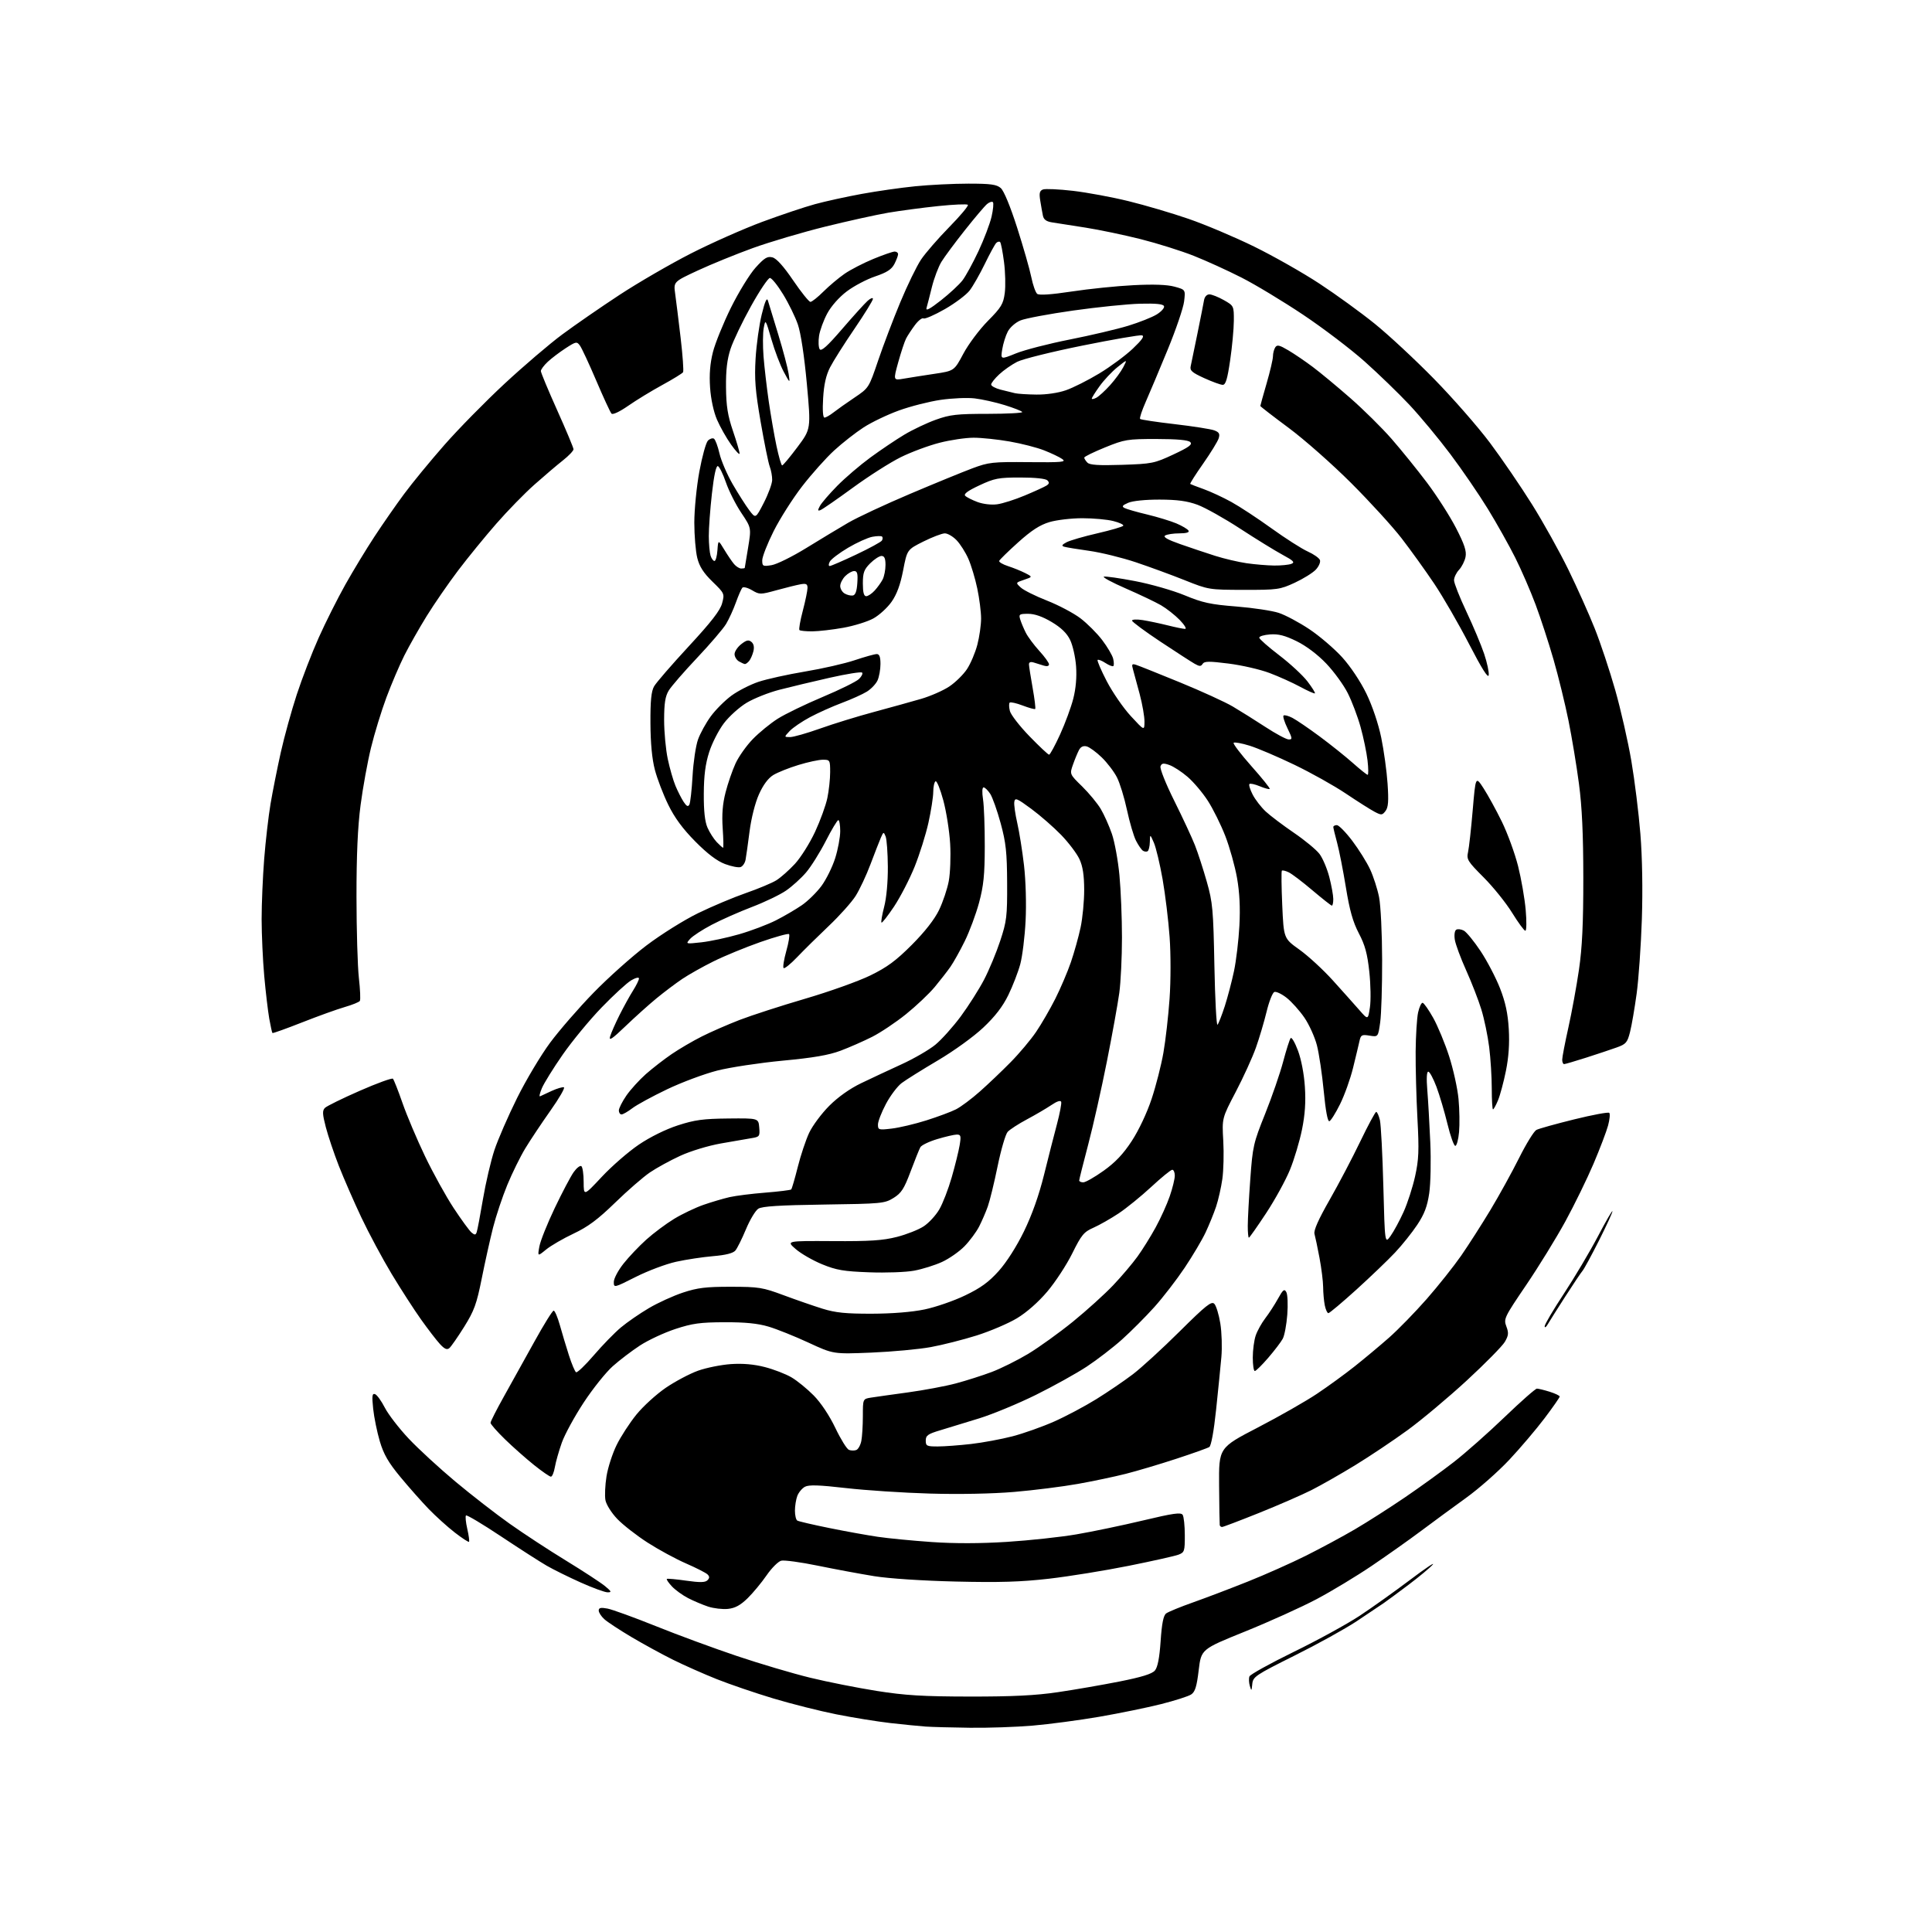 <?xml version="1.0" encoding="UTF-8" standalone="no"?>
<svg 
  version="1.1" 
  xmlns="http://www.w3.org/2000/svg" 
  xmlns:xlink="http://www.w3.org/1999/xlink" 
  xmlns:svg="http://www.w3.org/2000/svg"
  xmlns:rdf="http://www.w3.org/1999/02/22-rdf-syntax-ns#"
  xmlns:cc="http://creativecommons.org/ns#"
  xmlns:dc="http://purl.org/dc/elements/1.1/"
  viewBox="0 0 768 768"
  width="768"
  height="768"
>
<style>svg {background-color: white; }</style>"
<path stroke="none" fill="black" fill-rule="evenodd" d="M385.50,686.81C378.35,686.72 370.48,686.51 368.00,686.34C365.52,686.16 359.23,685.54 354.00,684.95C348.77,684.35 339.08,682.79 332.46,681.47C325.83,680.15 314.53,677.30 307.34,675.14C300.14,672.98 290.04,669.52 284.88,667.47C279.72,665.41 271.90,661.94 267.50,659.76C263.10,657.57 255.68,653.51 251.00,650.74C246.32,647.96 241.49,644.79 240.25,643.67C239.01,642.56 238.00,641.00 238.00,640.21C238.00,639.12 238.82,638.93 241.47,639.43C243.37,639.79 252.03,642.93 260.72,646.42C269.40,649.92 283.93,655.26 293.00,658.31C302.07,661.36 315.13,665.23 322.02,666.91C328.90,668.59 340.83,670.95 348.52,672.17C359.89,673.96 366.80,674.38 385.50,674.41C402.46,674.43 411.65,673.98 420.50,672.67C427.10,671.70 438.12,669.79 445.00,668.43C453.87,666.67 457.96,665.40 459.10,664.05C460.19,662.75 460.91,659.07 461.37,652.33C461.85,645.30 462.48,642.17 463.57,641.36C464.41,640.73 469.23,638.75 474.30,636.96C479.36,635.17 489.12,631.46 496.00,628.71C502.88,625.97 513.29,621.33 519.14,618.41C524.99,615.48 533.77,610.76 538.64,607.90C543.51,605.05 552.45,599.34 558.50,595.22C564.55,591.10 573.29,584.78 577.93,581.17C582.57,577.56 591.65,569.52 598.12,563.30C604.58,557.09 610.36,552.00 610.95,552.00C611.55,552.00 613.82,552.56 616.02,553.24C618.21,553.93 620.00,554.79 620.00,555.15C620.00,555.51 617.30,559.39 614.00,563.76C610.70,568.13 604.41,575.54 600.02,580.23C595.63,584.92 587.87,591.77 582.77,595.44C577.67,599.12 569.67,604.99 565.00,608.49C560.33,611.99 551.48,618.25 545.34,622.41C539.21,626.56 529.31,632.54 523.34,635.70C517.38,638.86 504.62,644.63 495.00,648.52C477.50,655.59 477.50,655.59 476.50,663.93C475.72,670.47 475.07,672.55 473.50,673.58C472.40,674.31 467.00,676.03 461.50,677.42C456.00,678.81 444.98,681.06 437.00,682.44C429.02,683.81 417.10,685.40 410.50,685.96C403.90,686.52 392.65,686.91 385.50,686.81zM497.80,669.43C497.52,672.28 497.45,672.33 496.82,670.15C496.44,668.86 496.38,667.17 496.68,666.40C496.98,665.62 504.93,661.22 514.36,656.61C523.79,652.01 535.55,645.56 540.50,642.29C545.45,639.02 554.45,632.60 560.50,628.04C566.55,623.47 570.60,620.75 569.50,622.00C568.40,623.24 564.12,626.80 560.00,629.91C555.88,633.02 551.38,636.34 550.00,637.29C548.62,638.25 543.80,641.48 539.27,644.48C534.74,647.48 523.63,653.63 514.57,658.14C499.02,665.90 498.08,666.53 497.80,669.43zM289.38,639.56C287.25,639.78 283.70,639.37 281.50,638.65C279.30,637.92 275.70,636.40 273.50,635.26C271.30,634.12 268.41,632.03 267.08,630.60C265.75,629.17 264.85,627.85 265.08,627.65C265.31,627.46 268.77,627.76 272.76,628.34C278.22,629.11 280.32,629.08 281.21,628.19C282.10,627.30 282.11,626.71 281.26,625.86C280.63,625.23 276.80,623.28 272.74,621.51C268.68,619.75 261.79,616.01 257.43,613.21C253.07,610.40 247.64,606.17 245.38,603.81C243.06,601.38 241.00,598.11 240.67,596.33C240.35,594.59 240.54,590.32 241.10,586.83C241.66,583.35 243.47,577.76 245.12,574.42C246.76,571.07 250.29,565.64 252.96,562.34C255.63,559.04 260.90,554.24 264.66,551.67C268.42,549.11 274.20,546.05 277.50,544.87C280.80,543.70 286.66,542.52 290.52,542.25C295.23,541.93 299.67,542.31 304.00,543.42C307.55,544.33 312.31,546.17 314.59,547.50C316.87,548.83 320.85,552.08 323.45,554.71C326.33,557.63 329.69,562.68 332.06,567.63C334.20,572.11 336.63,576.03 337.47,576.35C338.31,576.67 339.62,576.70 340.39,576.40C341.15,576.11 342.05,574.49 342.39,572.81C342.72,571.13 343.00,566.68 343.00,562.92C343.00,556.09 343.00,556.09 346.25,555.57C348.04,555.29 354.68,554.35 361.00,553.49C367.32,552.62 375.88,551.02 380.00,549.92C384.12,548.82 390.52,546.78 394.21,545.39C397.90,544.00 404.44,540.74 408.74,538.16C413.04,535.57 421.04,529.81 426.53,525.36C432.01,520.90 439.21,514.39 442.53,510.88C445.85,507.37 450.19,502.25 452.17,499.50C454.16,496.75 457.40,491.55 459.38,487.93C461.36,484.32 463.89,478.74 464.99,475.53C466.10,472.32 467.00,468.63 467.00,467.34C467.00,466.05 466.55,465.00 465.99,465.00C465.43,465.00 461.68,468.06 457.65,471.80C453.62,475.53 447.77,480.29 444.65,482.36C441.53,484.43 437.04,486.98 434.67,488.03C430.84,489.72 429.90,490.86 426.25,498.23C423.99,502.80 419.52,509.63 416.32,513.41C412.72,517.66 408.11,521.71 404.24,524.04C400.79,526.11 393.59,529.18 388.24,530.87C382.88,532.55 374.68,534.64 370.00,535.49C365.32,536.35 354.70,537.33 346.39,537.68C331.27,538.30 331.27,538.30 321.39,533.72C315.95,531.20 308.80,528.33 305.50,527.35C301.22,526.08 296.21,525.58 288.00,525.61C278.30,525.64 275.24,526.07 268.42,528.31C263.98,529.78 257.68,532.72 254.42,534.84C251.16,536.97 246.28,540.68 243.58,543.09C240.87,545.50 235.68,551.98 232.05,557.50C228.42,563.01 224.49,570.21 223.32,573.51C222.16,576.80 220.91,581.19 220.56,583.25C220.20,585.31 219.50,587.00 218.99,587.00C218.49,587.00 215.47,584.92 212.29,582.37C209.11,579.82 203.91,575.23 200.75,572.15C197.59,569.08 195.00,566.13 195.00,565.59C195.00,565.06 197.41,560.32 200.35,555.06C203.29,549.80 208.75,539.99 212.47,533.25C216.19,526.51 219.62,521.00 220.09,521.00C220.56,521.00 221.66,523.59 222.55,526.75C223.43,529.91 225.05,535.31 226.15,538.74C227.25,542.17 228.53,545.21 228.99,545.49C229.44,545.77 232.62,542.74 236.04,538.75C239.46,534.76 244.31,529.78 246.82,527.68C249.33,525.58 254.34,522.12 257.95,520.00C261.55,517.87 267.65,515.09 271.50,513.82C277.27,511.91 280.61,511.50 290.50,511.51C301.64,511.52 303.15,511.76 311.50,514.87C316.45,516.71 323.43,519.13 327.00,520.24C332.14,521.83 336.22,522.24 346.50,522.22C354.63,522.20 362.50,521.57 367.50,520.53C371.90,519.62 379.17,517.11 383.65,514.95C389.85,511.98 393.05,509.65 396.98,505.27C400.11,501.78 404.09,495.55 407.04,489.50C410.23,482.95 412.99,475.19 415.02,467.00C416.72,460.12 419.04,451.04 420.17,446.82C421.29,442.59 422.04,438.63 421.84,438.01C421.60,437.30 420.14,437.77 417.93,439.28C415.98,440.59 411.63,443.15 408.25,444.95C404.87,446.75 401.42,448.99 400.56,449.93C399.71,450.87 397.92,457.01 396.57,463.57C395.23,470.13 393.47,477.34 392.66,479.60C391.86,481.85 390.30,485.45 389.20,487.60C388.10,489.74 385.50,493.25 383.42,495.39C381.34,497.53 377.31,500.34 374.46,501.65C371.62,502.95 366.64,504.51 363.39,505.11C360.15,505.72 352.11,506.01 345.50,505.76C335.36,505.39 332.47,504.89 326.83,502.58C323.16,501.08 318.44,498.37 316.34,496.55C312.52,493.25 312.52,493.25 331.01,493.36C345.74,493.46 350.92,493.12 356.50,491.70C360.35,490.72 365.16,488.82 367.19,487.48C369.23,486.14 372.01,483.12 373.38,480.77C374.76,478.42 376.98,472.68 378.32,468.00C379.67,463.32 381.08,457.59 381.47,455.25C382.09,451.53 381.95,451.00 380.34,451.01C379.33,451.02 375.84,451.82 372.59,452.80C369.34,453.77 366.31,455.23 365.86,456.03C365.41,456.84 363.66,461.19 361.97,465.70C359.39,472.58 358.29,474.28 355.20,476.20C351.65,478.40 350.50,478.51 327.50,478.83C309.89,479.08 302.95,479.52 301.44,480.48C300.31,481.20 298.10,484.88 296.53,488.65C294.96,492.42 293.07,496.22 292.32,497.11C291.40,498.18 288.49,498.92 283.48,499.34C279.37,499.69 272.75,500.69 268.76,501.57C264.76,502.45 257.56,505.16 252.75,507.58C244.06,511.97 244.00,511.98 244.00,509.59C244.00,508.26 245.72,505.00 247.83,502.34C249.93,499.67 254.02,495.37 256.91,492.77C259.80,490.17 264.80,486.44 268.01,484.49C271.23,482.54 276.48,480.04 279.68,478.93C282.88,477.82 287.52,476.45 290.00,475.88C292.48,475.32 298.89,474.51 304.26,474.09C309.62,473.66 314.24,473.09 314.52,472.82C314.79,472.54 315.96,468.53 317.12,463.91C318.28,459.28 320.32,453.17 321.65,450.32C322.99,447.47 326.59,442.63 329.65,439.57C333.17,436.05 337.84,432.74 342.36,430.57C346.29,428.68 353.51,425.30 358.41,423.06C363.31,420.82 369.33,417.33 371.80,415.31C374.26,413.29 378.80,408.23 381.89,404.07C384.97,399.90 389.14,393.34 391.15,389.50C393.16,385.65 396.06,378.68 397.60,374.00C400.18,366.20 400.41,364.30 400.35,351.00C400.29,338.80 399.89,335.04 397.79,327.30C396.41,322.24 394.54,316.95 393.62,315.55C392.70,314.15 391.52,313.00 391.00,313.00C390.42,313.00 390.33,314.88 390.77,317.75C391.17,320.36 391.48,328.80 391.46,336.50C391.44,347.79 390.99,352.12 389.19,358.84C387.95,363.42 385.39,370.31 383.49,374.15C381.60,377.99 379.04,382.56 377.82,384.31C376.60,386.07 373.77,389.69 371.55,392.37C369.32,395.04 364.19,399.90 360.14,403.16C356.09,406.42 350.02,410.48 346.65,412.18C343.28,413.88 337.66,416.35 334.15,417.67C329.49,419.42 323.33,420.49 311.14,421.63C301.99,422.50 290.30,424.26 285.16,425.56C280.03,426.87 271.05,430.21 265.21,433.00C259.37,435.79 253.14,439.18 251.37,440.53C249.59,441.89 247.65,443.00 247.07,443.00C246.48,443.00 246.00,442.29 246.00,441.43C246.00,440.57 247.34,437.92 248.97,435.54C250.61,433.16 254.10,429.32 256.72,426.99C259.35,424.67 263.98,421.08 267.00,419.02C270.02,416.96 275.40,413.81 278.96,412.02C282.51,410.23 289.28,407.27 294.01,405.44C298.74,403.62 310.46,399.82 320.05,397.01C329.65,394.20 341.32,390.03 346.00,387.74C352.69,384.47 356.20,381.87 362.51,375.54C367.66,370.37 371.50,365.45 373.29,361.74C374.82,358.57 376.56,353.40 377.15,350.24C377.74,347.08 377.99,340.40 377.70,335.40C377.41,330.39 376.19,322.63 374.98,318.16C373.77,313.68 372.38,310.26 371.89,310.57C371.40,310.87 370.99,312.78 370.98,314.81C370.97,316.84 370.11,322.35 369.07,327.05C368.03,331.75 365.55,339.62 363.57,344.55C361.58,349.47 357.91,356.58 355.41,360.35C352.90,364.11 350.65,366.99 350.40,366.74C350.16,366.49 350.64,363.65 351.48,360.43C352.39,356.94 352.97,350.54 352.93,344.54C352.89,339.02 352.50,333.60 352.05,332.50C351.28,330.59 351.19,330.62 350.15,333.00C349.56,334.38 347.70,339.12 346.04,343.54C344.38,347.97 341.71,353.64 340.12,356.16C338.52,358.67 333.71,364.05 329.42,368.11C325.14,372.18 319.49,377.74 316.88,380.48C314.27,383.22 311.84,385.18 311.49,384.82C311.14,384.47 311.62,381.43 312.56,378.06C313.51,374.70 314.00,371.67 313.66,371.33C313.32,370.99 308.20,372.41 302.27,374.48C296.35,376.56 287.98,380.00 283.68,382.13C279.37,384.26 273.75,387.43 271.18,389.16C268.60,390.90 264.02,394.35 261.00,396.83C257.98,399.31 252.42,404.30 248.65,407.92C243.30,413.05 241.95,413.95 242.53,412.00C242.93,410.62 244.61,406.82 246.25,403.54C247.90,400.26 250.31,395.88 251.62,393.81C252.93,391.73 254.00,389.56 254.00,388.96C254.00,388.35 252.67,388.67 250.92,389.69C249.22,390.69 243.92,395.55 239.14,400.50C234.36,405.45 227.40,413.89 223.67,419.26C219.94,424.62 216.22,430.63 215.39,432.61C214.56,434.59 214.25,436.02 214.69,435.80C215.14,435.58 217.23,434.61 219.34,433.64C221.46,432.68 223.63,432.04 224.16,432.22C224.70,432.40 222.28,436.59 218.79,441.52C215.30,446.46 210.81,453.20 208.81,456.50C206.81,459.80 203.60,466.32 201.67,471.00C199.74,475.68 197.19,483.31 196.00,487.97C194.82,492.63 192.79,501.74 191.50,508.22C189.47,518.37 188.51,521.01 184.52,527.42C181.97,531.50 179.31,535.32 178.61,535.91C177.67,536.69 176.69,536.25 174.84,534.23C173.46,532.73 170.10,528.35 167.36,524.50C164.62,520.65 159.38,512.53 155.71,506.45C152.05,500.37 146.62,490.24 143.64,483.95C140.67,477.65 136.65,468.44 134.70,463.47C132.76,458.50 130.43,451.57 129.52,448.07C128.15,442.81 128.10,441.48 129.18,440.39C129.91,439.68 136.12,436.62 143.00,433.61C149.88,430.59 155.81,428.44 156.19,428.81C156.57,429.19 158.29,433.55 160.01,438.50C161.73,443.45 165.76,452.96 168.95,459.62C172.15,466.29 177.27,475.56 180.34,480.22C183.41,484.88 186.61,489.26 187.45,489.96C188.69,490.99 189.07,490.97 189.48,489.86C189.76,489.11 190.88,483.19 191.98,476.70C193.08,470.21 195.13,461.44 196.53,457.20C197.94,452.97 201.99,443.65 205.54,436.50C209.09,429.35 215.00,419.45 218.67,414.50C222.35,409.55 230.11,400.61 235.93,394.64C241.74,388.66 251.22,380.19 257.00,375.82C262.78,371.44 272.00,365.68 277.50,363.00C283.00,360.32 291.53,356.73 296.45,355.02C301.37,353.31 306.83,351.03 308.58,349.95C310.33,348.87 313.66,345.92 315.99,343.40C318.32,340.87 321.92,335.14 324.01,330.65C326.09,326.17 328.29,320.12 328.89,317.20C329.50,314.29 330.00,309.67 330.00,306.95C330.00,302.16 329.91,302.00 327.11,302.00C325.51,302.00 321.13,302.94 317.36,304.10C313.58,305.25 309.10,307.05 307.39,308.09C305.37,309.33 303.37,312.01 301.70,315.75C300.18,319.13 298.64,325.21 297.96,330.50C297.33,335.45 296.61,340.53 296.37,341.79C296.13,343.05 295.26,344.35 294.43,344.66C293.60,344.98 290.80,344.44 288.21,343.47C285.00,342.26 281.23,339.40 276.38,334.50C271.40,329.46 268.17,325.08 265.64,319.90C263.65,315.83 261.25,309.57 260.32,306.00C259.19,301.71 258.60,295.42 258.56,287.50C258.51,278.59 258.89,274.82 260.00,272.85C260.82,271.39 267.01,264.25 273.75,256.96C282.72,247.27 286.28,242.68 287.04,239.84C288.07,236.01 288.02,235.89 283.22,231.22C279.65,227.74 278.04,225.23 277.18,221.80C276.53,219.22 276.00,212.90 276.00,207.75C276.00,202.60 276.90,193.48 278.00,187.47C279.11,181.47 280.64,175.93 281.41,175.16C282.18,174.39 283.26,174.04 283.80,174.38C284.35,174.72 285.34,177.36 286.00,180.25C286.67,183.14 289.04,188.65 291.27,192.50C293.51,196.35 296.47,201.00 297.86,202.84C300.38,206.18 300.38,206.18 303.64,199.84C305.43,196.35 306.92,192.29 306.95,190.82C306.98,189.34 306.54,186.93 305.98,185.46C305.42,183.99 303.80,175.97 302.36,167.64C300.23,155.25 299.87,150.68 300.36,142.50C300.69,137.00 301.79,129.12 302.80,125.00C304.08,119.78 304.83,118.11 305.26,119.50C305.60,120.60 307.45,126.67 309.38,133.00C311.31,139.32 313.15,146.30 313.48,148.50C314.08,152.50 314.08,152.50 311.55,147.80C310.16,145.22 307.95,139.42 306.65,134.90C304.34,126.89 304.26,126.79 303.60,130.34C303.22,132.34 303.19,137.47 303.52,141.74C303.86,146.01 304.79,154.00 305.58,159.50C306.38,165.00 307.76,172.99 308.66,177.25C309.56,181.51 310.57,185.00 310.92,185.00C311.27,185.00 313.99,181.74 316.97,177.76C322.38,170.53 322.38,170.53 320.73,152.51C319.71,141.48 318.33,132.37 317.17,129.00C316.13,125.97 313.49,120.57 311.30,117.00C309.12,113.42 306.76,110.50 306.05,110.50C305.35,110.50 301.96,115.54 298.54,121.70C295.11,127.86 291.45,135.51 290.40,138.70C289.03,142.89 288.53,147.14 288.60,154.00C288.68,161.47 289.27,165.16 291.35,171.28C292.81,175.56 294.00,179.61 294.00,180.28C294.00,180.95 292.48,179.35 290.62,176.74C288.76,174.13 286.24,169.66 285.01,166.81C283.67,163.68 282.58,158.64 282.27,154.07C281.91,148.84 282.26,144.49 283.39,140.00C284.29,136.43 287.53,128.45 290.58,122.27C293.64,116.10 298.04,108.94 300.37,106.37C303.87,102.50 305.04,101.79 307.05,102.31C308.67,102.72 311.47,105.83 315.30,111.47C318.49,116.16 321.58,120.00 322.16,120.00C322.75,120.00 325.08,118.15 327.34,115.89C329.60,113.64 333.38,110.46 335.75,108.82C338.12,107.19 343.26,104.54 347.17,102.93C351.08,101.32 354.89,100.00 355.64,100.00C356.39,100.00 357.00,100.47 357.00,101.05C357.00,101.63 356.34,103.38 355.53,104.95C354.41,107.10 352.55,108.31 347.90,109.88C344.51,111.02 339.43,113.70 336.61,115.83C333.56,118.13 330.41,121.69 328.85,124.60C327.40,127.30 325.93,131.30 325.59,133.50C325.26,135.70 325.37,138.09 325.84,138.82C326.47,139.78 328.88,137.62 334.73,130.82C339.15,125.69 343.72,120.64 344.88,119.60C346.05,118.55 347.00,118.20 347.00,118.81C347.00,119.43 343.69,124.79 339.65,130.72C335.60,136.65 331.25,143.53 329.98,146.00C328.36,149.16 327.53,152.82 327.21,158.25C326.92,163.03 327.12,166.00 327.74,166.00C328.28,166.00 329.90,165.08 331.32,163.96C332.75,162.84 336.49,160.19 339.65,158.07C345.37,154.22 345.38,154.20 349.06,143.36C351.08,137.39 355.04,126.97 357.86,120.20C360.67,113.44 364.39,105.79 366.12,103.20C367.85,100.62 372.90,94.80 377.33,90.28C381.77,85.76 385.10,81.77 384.74,81.41C384.38,81.05 379.06,81.28 372.92,81.92C366.77,82.56 357.87,83.75 353.12,84.55C348.38,85.36 337.07,87.86 328.00,90.10C318.93,92.35 306.02,96.17 299.32,98.59C292.63,101.01 282.78,105.02 277.44,107.50C267.73,112.01 267.73,112.01 268.39,116.75C268.76,119.36 269.73,127.26 270.56,134.29C271.39,141.33 271.82,147.48 271.53,147.96C271.23,148.43 267.51,150.73 263.25,153.05C258.99,155.38 252.90,159.09 249.72,161.31C246.29,163.69 243.58,164.96 243.08,164.42C242.60,163.91 239.88,158.02 237.03,151.33C234.17,144.63 231.25,138.35 230.53,137.37C229.30,135.69 228.98,135.75 224.86,138.42C222.46,139.98 219.26,142.40 217.75,143.81C216.24,145.22 215.00,146.88 215.00,147.50C215.00,148.12 217.92,155.12 221.48,163.06C225.05,171.00 227.97,177.99 227.98,178.58C227.99,179.18 226.09,181.18 223.75,183.03C221.41,184.87 216.33,189.20 212.45,192.64C208.57,196.08 201.74,203.08 197.27,208.20C192.80,213.31 185.97,221.68 182.10,226.79C178.24,231.90 172.62,240.04 169.63,244.87C166.64,249.71 162.63,256.78 160.72,260.58C158.81,264.39 155.61,271.88 153.61,277.24C151.61,282.60 148.85,291.60 147.48,297.24C146.10,302.88 144.24,313.12 143.34,320.00C142.20,328.66 141.70,339.87 141.71,356.50C141.72,369.70 142.15,384.22 142.66,388.76C143.18,393.31 143.35,397.41 143.05,397.88C142.75,398.35 140.03,399.45 137.00,400.33C133.97,401.20 126.35,403.95 120.06,406.43C113.76,408.91 108.47,410.81 108.30,410.64C108.13,410.47 107.56,407.89 107.03,404.91C106.51,401.94 105.61,394.32 105.04,388.00C104.47,381.68 104.01,371.50 104.00,365.40C104.00,359.29 104.46,348.49 105.02,341.40C105.58,334.30 106.72,324.45 107.55,319.50C108.39,314.55 110.22,305.38 111.61,299.12C113.01,292.86 115.87,282.51 117.96,276.12C120.05,269.73 123.98,259.54 126.70,253.47C129.41,247.41 134.18,237.92 137.28,232.39C140.39,226.85 145.60,218.26 148.86,213.30C152.12,208.33 157.41,200.72 160.62,196.39C163.82,192.05 171.03,183.28 176.63,176.90C182.22,170.53 193.00,159.56 200.57,152.53C208.14,145.50 218.45,136.69 223.49,132.96C228.53,129.22 238.76,122.15 246.24,117.24C253.71,112.34 266.51,104.92 274.66,100.76C282.82,96.60 295.57,90.95 303.00,88.19C310.43,85.44 319.88,82.27 324.00,81.15C328.12,80.02 336.45,78.20 342.50,77.09C348.55,75.98 358.16,74.61 363.86,74.04C369.55,73.47 379.06,73.00 385.00,73.00C393.82,73.00 396.15,73.32 397.81,74.75C399.05,75.82 401.58,81.93 404.33,90.50C406.79,98.20 409.33,107.05 409.96,110.17C410.59,113.29 411.65,116.28 412.30,116.81C413.08,117.44 417.86,117.11 426.00,115.88C432.88,114.83 443.90,113.70 450.50,113.37C458.54,112.95 463.95,113.15 466.88,113.95C471.26,115.15 471.26,115.15 470.70,119.82C470.39,122.40 467.45,131.03 464.17,139.00C460.89,146.97 456.96,156.31 455.44,159.75C453.92,163.19 452.91,166.24 453.21,166.54C453.50,166.83 459.71,167.77 467.00,168.61C474.30,169.46 481.36,170.57 482.70,171.08C484.64,171.81 484.99,172.46 484.44,174.25C484.05,175.49 481.27,180.01 478.26,184.31C475.25,188.60 472.94,192.23 473.14,192.38C473.34,192.53 475.75,193.45 478.50,194.44C481.25,195.43 486.20,197.73 489.50,199.55C492.80,201.37 500.00,206.10 505.50,210.07C511.00,214.03 517.44,218.14 519.81,219.21C522.18,220.27 524.37,221.81 524.69,222.62C525.00,223.44 524.26,225.16 523.05,226.45C521.83,227.74 518.06,230.08 514.67,231.65C508.81,234.36 507.81,234.50 494.50,234.48C480.64,234.46 480.40,234.42 471.00,230.66C465.77,228.57 457.00,225.35 451.50,223.51C446.00,221.67 437.68,219.63 433.00,218.97C428.32,218.32 423.82,217.58 423.00,217.32C421.89,216.97 422.14,216.51 424.00,215.54C425.38,214.82 430.90,213.22 436.27,211.99C441.64,210.75 446.25,209.40 446.51,208.99C446.76,208.57 444.98,207.73 442.54,207.12C440.11,206.50 434.57,206.00 430.24,206.00C425.91,206.00 420.02,206.69 417.17,207.54C413.37,208.67 410.02,210.84 404.74,215.59C400.76,219.17 397.36,222.49 397.20,222.96C397.03,223.43 398.61,224.36 400.70,225.04C402.79,225.71 405.85,226.95 407.50,227.79C410.50,229.32 410.50,229.32 407.09,230.47C403.68,231.62 403.68,231.62 405.78,233.56C406.94,234.63 411.63,236.96 416.19,238.75C420.76,240.54 426.74,243.70 429.48,245.77C432.21,247.85 436.12,251.76 438.16,254.46C440.21,257.16 442.15,260.47 442.49,261.80C442.82,263.14 442.86,264.47 442.58,264.75C442.30,265.04 440.88,264.50 439.44,263.56C438.00,262.61 436.60,262.07 436.32,262.34C436.05,262.62 437.69,266.44 439.97,270.83C442.26,275.22 446.55,281.45 449.52,284.66C454.91,290.50 454.91,290.50 454.95,286.91C454.98,284.94 454.12,279.99 453.04,275.91C451.96,271.83 450.76,267.42 450.38,266.09C449.79,264.04 449.97,263.77 451.59,264.28C452.64,264.61 460.50,267.75 469.06,271.26C477.62,274.77 487.07,279.09 490.06,280.86C493.05,282.63 498.88,286.28 503.00,288.97C507.12,291.67 511.28,293.90 512.24,293.94C513.82,293.99 513.78,293.60 511.80,289.52C510.60,287.06 509.89,284.78 510.22,284.45C510.55,284.12 512.13,284.53 513.74,285.36C515.34,286.19 520.23,289.52 524.60,292.76C528.97,296.00 534.91,300.75 537.80,303.32C540.70,305.90 543.34,308.00 543.67,308.00C544.00,308.00 543.98,305.41 543.61,302.25C543.24,299.09 542.00,293.12 540.85,289.00C539.71,284.88 537.42,278.83 535.77,275.56C534.13,272.29 530.28,267.00 527.22,263.79C523.80,260.20 519.27,256.78 515.47,254.91C510.81,252.62 508.21,251.95 504.90,252.19C502.48,252.36 500.53,252.94 500.57,253.49C500.61,254.03 504.19,257.18 508.52,260.49C512.85,263.79 517.90,268.47 519.74,270.88C521.58,273.29 522.91,275.42 522.71,275.62C522.51,275.83 519.87,274.65 516.85,273.02C513.84,271.39 508.34,268.91 504.64,267.52C500.94,266.12 493.63,264.44 488.39,263.78C480.63,262.80 478.73,262.82 478.07,263.89C477.40,264.97 476.83,264.96 474.88,263.85C473.57,263.11 467.44,259.14 461.25,255.04C455.06,250.93 450.00,247.18 450.00,246.70C450.00,246.22 451.91,246.13 454.25,246.50C456.59,246.87 461.04,247.81 464.14,248.58C467.25,249.36 470.37,250.00 471.09,250.00C471.81,250.00 470.85,248.40 468.96,246.45C467.06,244.50 463.71,241.87 461.51,240.59C459.30,239.32 453.03,236.33 447.57,233.95C442.10,231.57 438.16,229.45 438.80,229.23C439.44,229.02 445.03,229.81 451.22,231.00C457.42,232.18 466.28,234.72 470.92,236.64C478.05,239.60 481.22,240.29 491.43,241.09C498.07,241.62 505.67,242.76 508.32,243.63C510.97,244.50 516.47,247.43 520.53,250.15C524.59,252.86 530.44,257.88 533.54,261.29C536.85,264.95 540.81,270.88 543.16,275.72C545.55,280.66 547.91,287.66 549.06,293.22C550.11,298.33 551.25,306.55 551.58,311.50C552.05,318.46 551.87,320.92 550.77,322.37C549.46,324.09 549.13,324.12 546.43,322.70C544.82,321.86 539.68,318.60 535.00,315.46C530.33,312.32 521.10,307.16 514.50,303.99C507.90,300.81 499.92,297.41 496.76,296.43C493.61,295.45 490.74,294.93 490.39,295.27C490.05,295.62 493.23,299.79 497.45,304.55C501.68,309.30 504.96,313.38 504.73,313.61C504.50,313.84 502.72,313.36 500.78,312.55C498.84,311.74 496.99,311.34 496.67,311.66C496.35,311.98 496.93,313.88 497.96,315.87C498.98,317.87 501.33,320.89 503.16,322.60C505.00,324.30 510.03,328.10 514.34,331.04C518.66,333.98 523.23,337.76 524.51,339.44C525.79,341.12 527.54,345.26 528.42,348.64C529.29,352.02 530.00,355.96 530.00,357.39C530.00,358.83 529.75,360.00 529.44,360.00C529.14,360.00 525.65,357.25 521.69,353.90C517.74,350.54 513.49,347.32 512.25,346.74C511.01,346.15 509.80,345.87 509.56,346.11C509.32,346.35 509.39,352.50 509.71,359.79C510.30,373.04 510.30,373.04 516.56,377.51C520.01,379.97 525.98,385.47 529.84,389.74C533.69,394.01 538.42,399.29 540.33,401.48C543.81,405.46 543.81,405.46 544.56,400.48C544.98,397.74 544.87,391.35 544.32,386.27C543.55,379.12 542.62,375.68 540.16,371.01C537.80,366.49 536.50,361.89 535.01,352.74C533.91,346.01 532.34,338.02 531.52,335.00C530.70,331.98 530.02,329.16 530.01,328.75C530.01,328.34 530.64,328.00 531.42,328.00C532.19,328.00 534.96,330.81 537.56,334.25C540.16,337.69 543.35,342.80 544.65,345.61C545.95,348.41 547.55,353.36 548.20,356.61C548.85,359.85 549.40,371.05 549.42,381.50C549.45,391.95 549.10,403.14 548.65,406.37C547.83,412.23 547.83,412.23 544.42,411.68C541.34,411.18 540.95,411.39 540.42,413.81C540.10,415.29 538.94,420.10 537.86,424.50C536.78,428.90 534.45,435.39 532.69,438.93C530.94,442.47 529.02,445.52 528.44,445.70C527.77,445.92 526.95,441.50 526.21,433.77C525.57,427.02 524.34,418.80 523.49,415.50C522.63,412.20 520.39,407.25 518.50,404.50C516.61,401.75 513.45,398.22 511.48,396.66C509.50,395.10 507.30,394.06 506.57,394.33C505.85,394.61 504.46,398.14 503.49,402.17C502.51,406.20 500.60,412.65 499.23,416.50C497.86,420.35 494.27,428.23 491.25,434.00C485.75,444.50 485.75,444.50 486.27,453.50C486.55,458.45 486.38,465.28 485.90,468.67C485.42,472.06 484.30,477.01 483.41,479.67C482.52,482.33 480.64,486.93 479.25,489.90C477.86,492.87 474.11,499.18 470.93,503.94C467.75,508.69 462.31,515.75 458.83,519.62C455.35,523.49 449.57,529.27 446.00,532.48C442.43,535.68 436.12,540.53 432.00,543.25C427.88,545.96 418.79,551.01 411.81,554.47C404.83,557.92 394.70,562.12 389.31,563.80C383.91,565.48 376.91,567.62 373.75,568.56C368.85,570.02 368.00,570.63 368.00,572.64C368.00,574.79 368.42,575.00 372.75,574.99C375.36,574.99 381.32,574.54 386.00,574.01C390.68,573.47 398.10,572.09 402.50,570.95C406.90,569.80 414.32,567.17 419.00,565.10C423.68,563.03 431.24,559.01 435.81,556.18C440.38,553.34 446.91,548.90 450.31,546.31C453.72,543.72 462.09,536.05 468.93,529.26C479.35,518.92 481.57,517.14 482.70,518.27C483.44,519.02 484.52,522.52 485.09,526.06C485.67,529.60 485.86,535.65 485.51,539.50C485.17,543.35 484.22,552.78 483.41,560.46C482.53,568.86 481.46,574.73 480.72,575.21C480.05,575.64 474.10,577.76 467.50,579.92C460.90,582.08 451.90,584.76 447.50,585.87C443.10,586.99 434.55,588.79 428.50,589.87C422.45,590.95 411.06,592.39 403.19,593.06C394.54,593.79 381.29,594.06 369.69,593.72C359.13,593.42 344.10,592.43 336.28,591.53C325.62,590.31 321.54,590.17 319.98,591.01C318.84,591.62 317.48,593.25 316.95,594.63C316.43,596.00 316.00,598.65 316.00,600.51C316.00,602.36 316.42,604.14 316.93,604.45C317.43,604.77 323.17,606.10 329.68,607.42C336.18,608.74 344.88,610.31 349.00,610.91C353.12,611.52 362.72,612.45 370.33,612.98C379.42,613.61 389.67,613.59 400.25,612.92C409.10,612.36 421.56,611.02 427.92,609.93C434.29,608.84 446.20,606.36 454.40,604.40C466.39,601.54 469.45,601.11 470.13,602.18C470.59,602.90 470.98,606.55 470.98,610.27C471.00,616.61 470.84,617.11 468.46,618.01C467.07,618.54 458.18,620.53 448.71,622.43C439.25,624.33 424.98,626.64 417.00,627.56C405.82,628.84 397.35,629.10 380.00,628.69C366.78,628.38 353.38,627.50 347.50,626.55C342.00,625.66 331.93,623.79 325.12,622.39C318.31,620.99 311.75,620.10 310.55,620.40C309.35,620.70 306.73,623.32 304.73,626.22C302.73,629.13 299.33,633.22 297.18,635.33C294.32,638.12 292.20,639.27 289.38,639.56zM241.50,632.97C240.40,632.96 235.59,631.20 230.82,629.06C226.05,626.92 219.97,623.92 217.32,622.39C214.67,620.86 206.50,615.61 199.16,610.73C191.82,605.84 185.56,602.11 185.24,602.42C184.92,602.74 185.15,605.14 185.75,607.75C186.35,610.36 186.66,612.67 186.44,612.89C186.23,613.11 183.68,611.44 180.78,609.20C177.87,606.95 173.20,602.72 170.38,599.81C167.57,596.89 162.50,591.17 159.13,587.09C154.40,581.38 152.53,578.14 150.99,572.98C149.90,569.29 148.70,563.46 148.34,560.00C147.81,554.90 147.94,553.81 149.07,554.19C149.84,554.45 151.59,556.87 152.98,559.58C154.37,562.28 158.65,567.83 162.50,571.91C166.35,575.99 174.71,583.68 181.08,589.00C187.44,594.31 197.12,601.83 202.58,605.69C208.03,609.56 218.12,616.17 225.00,620.37C231.88,624.58 238.85,629.14 240.50,630.50C243.09,632.65 243.23,632.99 241.50,632.97zM485.79,607.00C485.35,607.00 484.94,606.66 484.86,606.25C484.79,605.84 484.67,598.75 484.61,590.50C484.50,575.50 484.50,575.50 500.00,567.46C508.52,563.04 519.10,557.01 523.50,554.06C527.90,551.12 534.65,546.21 538.50,543.15C542.35,540.10 548.49,534.97 552.15,531.75C555.80,528.53 562.55,521.60 567.15,516.36C571.74,511.12 577.89,503.38 580.82,499.17C583.74,494.95 588.98,486.77 592.46,481.00C595.93,475.23 601.07,465.91 603.88,460.29C606.68,454.68 609.77,449.67 610.74,449.16C611.71,448.65 618.47,446.77 625.76,444.97C633.06,443.17 639.34,442.00 639.71,442.38C640.09,442.76 639.88,445.01 639.24,447.39C638.60,449.77 636.00,456.61 633.45,462.61C630.90,468.60 625.87,478.90 622.27,485.50C618.66,492.10 611.65,503.50 606.67,510.84C597.97,523.66 597.67,524.29 598.80,527.27C599.78,529.87 599.68,530.87 598.19,533.42C597.21,535.09 590.41,542.00 583.08,548.76C575.75,555.52 565.15,564.40 559.53,568.50C553.90,572.60 544.55,578.86 538.75,582.41C532.95,585.96 525.08,590.44 521.26,592.37C517.44,594.29 508.08,598.37 500.45,601.43C492.81,604.49 486.22,607.00 485.79,607.00zM498.81,545.00C498.36,545.00 498.00,542.59 498.00,539.65C498.00,536.71 498.52,532.77 499.16,530.90C499.79,529.03 501.52,525.92 502.99,524.00C504.47,522.08 506.73,518.58 508.03,516.23C510.01,512.64 510.55,512.22 511.33,513.63C511.85,514.55 512.02,518.56 511.72,522.56C511.42,526.55 510.61,530.87 509.92,532.16C509.23,533.45 506.63,536.86 504.14,539.75C501.66,542.64 499.25,545.00 498.81,545.00zM615.21,526.50C614.58,527.60 614.05,527.92 614.03,527.21C614.01,526.50 617.46,520.65 621.70,514.21C625.93,507.77 632.00,497.55 635.18,491.50C638.35,485.45 640.96,480.95 640.97,481.50C640.98,482.05 638.56,487.30 635.60,493.17C632.64,499.04 629.71,504.44 629.08,505.17C628.45,505.90 625.34,510.55 622.15,515.50C618.97,520.45 615.85,525.40 615.21,526.50zM528.05,522.00C527.61,522.00 526.97,520.59 526.62,518.88C526.28,517.16 525.98,513.89 525.97,511.62C525.95,509.36 525.29,504.12 524.52,500.00C523.74,495.88 522.84,491.60 522.53,490.50C522.14,489.15 524.08,484.77 528.52,477.00C532.13,470.68 537.63,460.21 540.73,453.75C543.84,447.29 546.69,442.00 547.06,442.00C547.44,442.00 548.10,443.46 548.53,445.25C548.95,447.04 549.57,458.85 549.90,471.50C550.50,494.50 550.50,494.50 552.80,491.27C554.07,489.49 556.38,485.22 557.94,481.77C559.50,478.32 561.56,471.95 562.52,467.61C563.99,460.94 564.14,457.40 563.45,444.61C563.01,436.30 562.69,424.32 562.74,418.00C562.80,411.68 563.23,404.70 563.71,402.50C564.20,400.30 565.01,398.56 565.52,398.63C566.02,398.70 567.92,401.40 569.73,404.63C571.53,407.86 574.38,414.72 576.05,419.89C577.71,425.05 579.40,432.70 579.79,436.89C580.18,441.07 580.27,446.98 580.00,450.00C579.73,453.02 579.05,455.50 578.50,455.50C577.95,455.50 576.55,451.58 575.39,446.79C574.23,442.00 572.26,435.36 571.02,432.04C569.77,428.72 568.31,426.00 567.76,426.00C567.14,426.00 566.99,428.70 567.37,433.25C567.70,437.24 568.23,446.57 568.56,454.00C568.89,461.51 568.70,470.55 568.13,474.38C567.36,479.58 566.21,482.62 563.39,486.86C561.34,489.95 557.38,494.91 554.58,497.88C551.79,500.86 544.85,507.50 539.18,512.65C533.50,517.79 528.49,522.00 528.05,522.00zM217.09,496.71C213.68,499.50 213.68,499.50 214.41,495.50C214.80,493.30 217.56,486.42 220.52,480.21C223.49,474.00 226.87,467.58 228.04,465.95C229.20,464.31 230.57,463.23 231.08,463.55C231.58,463.86 232.01,466.68 232.01,469.81C232.03,475.50 232.03,475.50 239.26,467.77C243.24,463.52 249.86,457.77 253.96,455.00C258.46,451.96 264.62,448.92 269.46,447.35C276.15,445.18 279.51,444.72 289.50,444.62C301.50,444.50 301.50,444.50 301.81,448.19C302.10,451.68 301.93,451.92 298.81,452.42C296.99,452.72 291.46,453.68 286.52,454.55C281.43,455.46 274.43,457.59 270.35,459.48C266.39,461.30 260.98,464.27 258.33,466.07C255.67,467.88 249.45,473.28 244.50,478.10C237.61,484.79 233.74,487.67 228.00,490.38C223.88,492.32 218.97,495.17 217.09,496.71zM496.45,492.00C496.20,492.00 496.00,489.86 496.01,487.25C496.01,484.64 496.46,476.31 497.01,468.75C497.95,455.68 498.25,454.38 502.92,442.75C505.62,436.01 508.84,426.68 510.08,422.00C511.32,417.32 512.66,413.12 513.06,412.66C513.46,412.19 514.77,414.44 515.97,417.66C517.27,421.13 518.39,426.97 518.71,432.04C519.11,438.06 518.77,443.06 517.56,449.04C516.61,453.69 514.47,460.88 512.78,465.00C511.10,469.12 506.84,476.89 503.31,482.25C499.78,487.61 496.69,492.00 496.45,492.00zM430.62,470.00C431.52,470.00 435.16,467.92 438.72,465.38C443.38,462.05 446.53,458.73 449.93,453.51C452.71,449.24 455.95,442.38 457.79,436.82C459.52,431.62 461.63,423.35 462.48,418.44C463.34,413.53 464.44,403.89 464.92,397.01C465.42,389.93 465.43,379.29 464.94,372.50C464.47,365.90 463.21,355.55 462.15,349.50C461.08,343.45 459.53,336.93 458.69,335.00C457.16,331.50 457.16,331.50 457.08,334.69C457.04,336.45 456.64,338.10 456.20,338.38C455.76,338.65 454.93,338.56 454.34,338.18C453.76,337.81 452.52,336.02 451.59,334.21C450.66,332.40 449.05,326.91 448.00,322.02C446.96,317.13 445.16,311.28 444.01,309.02C442.86,306.76 440.14,303.19 437.96,301.08C435.78,298.96 433.09,297.00 431.99,296.71C430.64,296.36 429.62,296.83 428.92,298.14C428.35,299.22 427.27,301.82 426.53,303.93C425.18,307.75 425.18,307.75 430.17,312.62C432.91,315.31 436.24,319.34 437.57,321.58C438.90,323.82 440.89,328.27 441.99,331.46C443.09,334.66 444.44,342.05 444.99,347.88C445.55,353.72 446.00,364.88 446.00,372.68C446.00,380.48 445.52,390.38 444.94,394.68C444.35,398.98 442.13,411.29 439.99,422.04C437.86,432.78 434.52,447.63 432.56,455.04C430.61,462.44 429.00,468.84 429.00,469.25C429.00,469.66 429.73,470.00 430.62,470.00zM354.46,448.63C357.47,448.28 363.65,446.82 368.21,445.38C372.77,443.94 378.09,441.96 380.02,440.98C381.96,439.99 386.24,436.80 389.52,433.88C392.81,430.97 398.31,425.73 401.74,422.24C405.18,418.76 409.73,413.34 411.86,410.20C413.99,407.07 417.43,401.12 419.51,397.00C421.58,392.88 424.37,386.35 425.69,382.50C427.01,378.65 428.75,372.43 429.55,368.68C430.35,364.94 430.99,358.19 430.98,353.68C430.96,347.84 430.42,344.36 429.09,341.50C428.07,339.30 424.80,334.98 421.83,331.90C418.85,328.83 413.51,324.16 409.96,321.54C404.24,317.32 403.47,317.00 403.20,318.76C403.03,319.85 403.56,323.61 404.37,327.12C405.18,330.63 406.39,338.23 407.06,344.00C407.76,350.08 408.03,359.34 407.69,366.00C407.38,372.32 406.42,380.08 405.58,383.24C404.73,386.40 402.59,391.93 400.83,395.54C398.60,400.11 395.58,404.04 390.87,408.48C387.06,412.08 379.17,417.78 372.80,421.54C366.59,425.21 360.12,429.25 358.44,430.52C356.76,431.78 353.94,435.51 352.19,438.80C350.44,442.09 349.00,445.79 349.00,447.03C349.00,449.16 349.28,449.24 354.46,448.63zM593.49,441.00C593.22,441.00 593.00,437.28 593.00,432.72C593.00,428.17 592.54,420.75 591.97,416.23C591.40,411.71 590.00,404.97 588.85,401.26C587.71,397.54 584.99,390.55 582.82,385.72C580.64,380.88 578.62,375.43 578.32,373.59C578.01,371.68 578.24,369.97 578.87,369.58C579.47,369.21 580.83,369.37 581.90,369.94C582.96,370.51 585.96,374.18 588.57,378.10C591.17,382.02 594.64,388.66 596.28,392.86C598.45,398.43 599.39,402.82 599.76,409.06C600.10,414.86 599.73,420.24 598.62,425.72C597.72,430.17 596.30,435.43 595.48,437.40C594.65,439.38 593.75,441.00 593.49,441.00zM621.75,423.00C621.34,423.00 621.00,422.21 621.00,421.24C621.00,420.28 622.10,414.54 623.45,408.49C624.80,402.45 626.69,392.10 627.66,385.50C628.95,376.61 629.40,367.15 629.39,349.00C629.38,331.61 628.88,320.73 627.65,311.50C626.71,304.35 624.84,293.08 623.50,286.45C622.16,279.83 619.50,268.95 617.58,262.28C615.66,255.61 612.44,245.73 610.42,240.33C608.40,234.92 604.76,226.53 602.32,221.67C599.89,216.81 595.01,208.12 591.48,202.35C587.95,196.59 581.23,186.77 576.55,180.54C571.87,174.31 564.54,165.48 560.27,160.93C556.00,156.38 548.00,148.64 542.50,143.73C537.00,138.82 525.98,130.44 518.00,125.11C510.02,119.78 499.00,113.12 493.50,110.33C488.00,107.53 479.45,103.64 474.50,101.68C469.55,99.72 460.10,96.75 453.50,95.08C446.90,93.42 437.00,91.34 431.50,90.48C426.00,89.61 420.04,88.68 418.26,88.41C415.93,88.05 414.89,87.29 414.57,85.71C414.32,84.49 413.84,81.81 413.51,79.74C413.03,76.76 413.26,75.84 414.60,75.32C415.53,74.97 420.90,75.21 426.53,75.86C432.17,76.52 442.11,78.36 448.64,79.97C455.16,81.57 465.90,84.73 472.50,87.01C479.10,89.28 490.80,94.23 498.50,98.00C506.20,101.78 517.90,108.41 524.50,112.75C531.10,117.08 541.00,124.26 546.50,128.71C552.00,133.15 562.61,143.02 570.07,150.64C577.54,158.26 587.52,169.68 592.26,176.00C596.99,182.32 604.53,193.35 609.00,200.50C613.48,207.65 619.99,219.35 623.48,226.50C626.97,233.65 631.68,244.16 633.94,249.86C636.21,255.55 639.88,266.58 642.09,274.36C644.30,282.14 647.18,294.80 648.49,302.50C649.80,310.20 651.42,323.25 652.08,331.50C652.83,340.83 653.05,353.69 652.66,365.50C652.31,375.95 651.38,389.23 650.59,395.00C649.80,400.77 648.63,407.62 647.97,410.21C646.90,414.45 646.37,415.06 642.64,416.39C640.36,417.21 634.90,419.03 630.50,420.44C626.09,421.85 622.16,423.00 621.75,423.00zM483.98,407.35C484.40,406.88 485.70,403.57 486.86,400.00C488.01,396.43 489.67,390.12 490.54,386.00C491.41,381.88 492.37,373.77 492.68,368.00C493.06,360.83 492.76,354.81 491.74,349.00C490.91,344.32 488.82,336.84 487.09,332.36C485.35,327.88 482.22,321.56 480.13,318.32C478.04,315.08 474.40,310.79 472.05,308.78C469.70,306.76 466.46,304.66 464.84,304.10C462.47,303.27 461.80,303.37 461.32,304.61C460.99,305.48 463.39,311.51 466.79,318.33C470.12,325.02 473.82,332.98 475.01,336.00C476.20,339.02 478.32,345.55 479.72,350.50C482.06,358.73 482.31,361.58 482.74,383.85C483.00,397.24 483.56,407.81 483.98,407.35zM278.85,374.58C282.34,374.19 289.09,372.75 293.85,371.37C298.61,370.00 305.17,367.51 308.43,365.86C311.70,364.20 316.33,361.49 318.73,359.84C321.14,358.19 324.65,354.73 326.55,352.17C328.44,349.60 330.89,344.64 332.00,341.14C333.10,337.65 334.00,332.81 334.00,330.39C334.00,327.98 333.66,326.00 333.25,326.00C332.84,326.01 330.59,329.75 328.26,334.32C325.92,338.88 322.40,344.51 320.42,346.82C318.44,349.14 314.86,352.38 312.46,354.03C310.06,355.68 303.96,358.61 298.90,360.54C293.84,362.47 286.65,365.65 282.93,367.61C279.21,369.56 275.34,372.09 274.33,373.22C272.50,375.28 272.50,375.28 278.85,374.58zM606.35,369.99C605.88,369.99 603.52,366.77 601.09,362.84C598.67,358.92 593.58,352.59 589.78,348.78C583.37,342.35 582.92,341.63 583.58,338.68C583.96,336.93 584.80,329.43 585.43,322.00C586.58,308.50 586.58,308.50 589.75,313.38C591.49,316.07 594.77,322.05 597.03,326.67C599.29,331.30 602.18,339.23 603.46,344.29C604.73,349.36 606.10,357.21 606.49,361.75C606.89,366.29 606.82,370.00 606.35,369.99zM287.44,337.00C287.65,337.00 287.57,333.51 287.28,329.25C286.91,323.78 287.24,319.59 288.42,315.00C289.33,311.43 291.12,306.25 292.38,303.50C293.64,300.75 296.74,296.38 299.27,293.78C301.80,291.18 306.26,287.54 309.18,285.69C312.11,283.84 320.12,279.95 327.00,277.06C333.88,274.17 340.38,270.96 341.44,269.93C342.51,268.90 343.08,267.74 342.69,267.36C342.31,266.98 336.48,267.91 329.75,269.43C323.01,270.96 314.03,273.10 309.79,274.20C305.55,275.30 299.72,277.62 296.83,279.35C293.93,281.08 289.86,284.75 287.77,287.50C285.68,290.25 283.03,295.43 281.90,299.00C280.40,303.70 279.81,308.26 279.77,315.50C279.73,322.37 280.19,326.60 281.24,329.00C282.08,330.93 283.74,333.51 284.92,334.75C286.11,335.99 287.24,337.00 287.44,337.00zM274.04,319.83C274.42,319.10 274.99,314.00 275.30,308.50C275.61,303.00 276.58,296.48 277.46,294.00C278.34,291.52 280.63,287.37 282.54,284.76C284.45,282.15 288.15,278.45 290.76,276.53C293.37,274.62 298.20,272.15 301.50,271.04C304.80,269.94 313.12,268.10 320.00,266.95C326.88,265.81 335.77,263.78 339.77,262.44C343.77,261.10 347.71,260.00 348.52,260.00C349.58,260.00 350.00,261.13 350.00,263.95C350.00,266.13 349.47,269.06 348.83,270.48C348.18,271.89 346.27,273.90 344.58,274.94C342.89,275.99 338.42,278.00 334.66,279.41C330.90,280.82 325.20,283.37 322.00,285.08C318.80,286.79 315.16,289.27 313.91,290.59C311.65,293.00 311.65,293.00 314.08,293.00C315.41,293.00 320.77,291.47 326.00,289.61C331.23,287.74 340.90,284.76 347.50,282.99C354.10,281.21 362.52,278.87 366.20,277.80C369.89,276.72 374.90,274.52 377.33,272.91C379.76,271.30 382.94,268.18 384.39,265.99C385.84,263.80 387.69,259.44 388.51,256.29C389.33,253.15 390.00,248.45 390.00,245.86C390.00,243.26 389.32,237.89 388.48,233.92C387.65,229.96 386.05,224.64 384.93,222.11C383.81,219.57 381.71,216.26 380.26,214.75C378.81,213.24 376.70,212.01 375.56,212.02C374.43,212.04 370.60,213.50 367.05,215.27C360.60,218.50 360.60,218.50 359.01,226.73C357.90,232.45 356.50,236.25 354.41,239.23C352.76,241.58 349.51,244.55 347.18,245.84C344.86,247.12 339.48,248.79 335.23,249.55C330.98,250.31 325.44,250.95 322.92,250.97C320.40,250.98 318.09,250.76 317.79,250.46C317.49,250.16 318.09,246.70 319.13,242.78C320.16,238.85 321.00,234.77 321.00,233.70C321.00,232.15 320.47,231.87 318.25,232.26C316.74,232.53 312.47,233.58 308.77,234.60C302.24,236.40 301.95,236.40 298.93,234.62C297.22,233.61 295.48,233.17 295.08,233.64C294.67,234.11 293.52,236.75 292.53,239.50C291.55,242.25 289.80,246.07 288.65,248.00C287.50,249.93 282.31,255.99 277.12,261.49C271.93,266.98 266.85,272.83 265.84,274.49C264.44,276.80 264.01,279.52 264.00,286.18C264.00,290.96 264.65,297.94 265.44,301.68C266.23,305.43 267.62,310.26 268.52,312.40C269.42,314.55 270.87,317.40 271.74,318.73C272.92,320.53 273.51,320.81 274.04,319.83zM417.03,300.00C417.41,300.00 419.37,296.39 421.39,291.99C423.40,287.58 425.77,281.17 426.64,277.75C427.67,273.74 428.07,269.17 427.76,264.89C427.50,261.24 426.43,256.51 425.39,254.38C424.09,251.70 421.81,249.49 418.04,247.25C414.41,245.09 411.30,244.00 408.73,244.00C405.18,244.00 404.92,244.19 405.56,246.25C405.94,247.49 406.93,249.85 407.76,251.50C408.59,253.15 411.01,256.40 413.13,258.73C415.26,261.05 417.00,263.47 417.00,264.09C417.00,264.77 416.19,264.98 415.00,264.62C413.90,264.28 412.10,263.72 411.00,263.38C409.67,262.97 409.01,263.22 409.03,264.13C409.05,264.89 409.71,269.08 410.49,273.46C411.27,277.84 411.73,281.60 411.51,281.82C411.30,282.04 409.06,281.42 406.54,280.46C404.02,279.50 401.69,278.98 401.36,279.31C401.03,279.64 401.07,281.13 401.44,282.62C401.82,284.12 405.32,288.64 409.23,292.67C413.14,296.70 416.65,300.00 417.03,300.00zM591.79,268.38C591.57,269.82 589.06,265.84 583.99,256.03C579.88,248.07 573.64,237.27 570.13,232.03C566.61,226.79 560.78,218.68 557.17,214.00C553.56,209.32 544.51,199.41 537.05,191.96C529.60,184.52 518.44,174.67 512.25,170.08C506.06,165.49 501.00,161.58 501.00,161.38C501.00,161.19 502.12,157.15 503.50,152.40C504.88,147.66 506.01,142.81 506.02,141.64C506.02,140.46 506.43,138.87 506.92,138.10C507.65,136.94 508.57,137.15 512.15,139.27C514.54,140.68 518.92,143.66 521.87,145.88C524.83,148.10 531.52,153.64 536.74,158.21C541.96,162.77 549.37,170.10 553.21,174.50C557.05,178.90 563.38,186.73 567.28,191.90C571.17,197.07 576.34,205.15 578.77,209.85C582.18,216.48 583.03,219.08 582.57,221.41C582.24,223.05 581.08,225.35 579.98,226.52C578.89,227.68 578.00,229.55 578.00,230.67C578.00,231.79 580.21,237.39 582.91,243.11C585.61,248.83 588.78,256.38 589.96,259.88C591.14,263.38 591.96,267.21 591.79,268.38zM296.13,263.97C295.78,263.95 294.71,263.48 293.75,262.92C292.79,262.36 292.00,261.06 292.00,260.02C292.00,258.99 293.19,257.21 294.64,256.07C296.73,254.43 297.58,254.24 298.71,255.17C299.63,255.94 299.90,257.25 299.48,258.92C299.13,260.33 298.37,262.05 297.80,262.74C297.22,263.43 296.47,263.99 296.13,263.97zM339.00,236.72C340.04,236.56 340.59,235.01 340.80,231.74C341.05,227.99 340.79,227.00 339.55,227.00C338.70,227.00 337.10,227.90 336.00,229.00C334.90,230.10 334.00,231.88 334.00,232.95C334.00,234.02 334.79,235.37 335.75,235.93C336.71,236.50 338.18,236.86 339.00,236.72zM344.33,237.00C345.05,237.00 346.57,235.99 347.70,234.75C348.83,233.51 350.26,231.52 350.88,230.32C351.49,229.11 352.00,226.53 352.00,224.57C352.00,221.99 351.56,221.00 350.42,221.00C349.56,221.00 347.53,222.32 345.92,223.92C343.46,226.39 343.00,227.65 343.00,231.92C343.00,235.47 343.40,237.00 344.33,237.00zM294.65,226.00C295.39,226.00 296.02,225.89 296.05,225.75C296.08,225.61 296.68,221.97 297.39,217.66C298.67,209.83 298.67,209.83 294.69,203.89C292.49,200.62 289.75,195.18 288.58,191.80C287.42,188.42 285.97,185.49 285.37,185.29C284.66,185.05 283.82,188.94 283.00,196.21C282.30,202.42 281.74,210.03 281.76,213.13C281.77,216.22 282.09,219.71 282.46,220.88C282.83,222.05 283.53,223.00 284.01,223.00C284.49,223.00 285.02,221.09 285.19,218.75C285.50,214.50 285.50,214.50 287.91,218.50C289.24,220.70 291.00,223.29 291.82,224.25C292.64,225.21 293.92,226.00 294.65,226.00zM306.72,224.66C308.76,224.33 314.95,221.27 320.47,217.87C325.99,214.47 333.50,209.94 337.17,207.80C340.83,205.67 351.86,200.52 361.67,196.36C371.47,192.20 382.65,187.62 386.50,186.18C393.02,183.74 394.55,183.57 408.87,183.71C422.26,183.84 423.99,183.68 422.26,182.47C421.17,181.70 417.94,180.16 415.09,179.04C412.25,177.91 406.05,176.32 401.33,175.50C396.60,174.67 390.17,174.00 387.03,174.00C383.89,174.00 377.79,174.90 373.47,176.01C369.15,177.11 362.22,179.69 358.07,181.74C353.92,183.79 345.36,189.24 339.05,193.85C332.74,198.46 326.94,202.47 326.17,202.76C325.02,203.21 324.98,202.91 325.93,201.13C326.57,199.93 329.66,196.34 332.80,193.15C335.93,189.96 341.88,184.88 346.00,181.86C350.12,178.84 356.20,174.75 359.50,172.78C362.80,170.80 368.43,168.13 372.00,166.85C377.64,164.82 380.37,164.51 392.65,164.51C400.44,164.50 406.61,164.17 406.36,163.78C406.12,163.38 402.95,162.14 399.33,161.02C395.71,159.90 390.37,158.71 387.46,158.37C384.55,158.02 378.46,158.29 373.92,158.95C369.38,159.62 361.93,161.51 357.35,163.17C352.78,164.82 346.44,167.86 343.27,169.92C340.10,171.97 334.84,176.09 331.59,179.07C328.34,182.05 322.62,188.46 318.86,193.32C315.11,198.17 310.01,206.21 307.52,211.17C305.03,216.14 303.00,221.34 303.00,222.73C303.00,225.09 303.25,225.22 306.72,224.66zM329.83,225.00C330.33,225.00 335.05,222.95 340.34,220.45C345.62,217.95 350.23,215.44 350.57,214.88C350.92,214.32 350.95,213.62 350.65,213.31C350.34,213.01 348.60,213.04 346.77,213.38C344.94,213.73 340.60,215.69 337.13,217.74C333.66,219.80 330.39,222.27 329.87,223.24C329.33,224.25 329.31,225.00 329.83,225.00zM506.50,224.81C509.25,224.84 512.33,224.53 513.34,224.14C514.84,223.55 514.19,222.88 509.84,220.54C506.90,218.95 499.33,214.29 493.01,210.17C486.70,206.05 479.05,201.77 476.01,200.65C471.94,199.16 468.02,198.62 461.00,198.60C455.43,198.58 450.26,199.10 448.50,199.86C446.16,200.86 445.83,201.32 447.00,201.94C447.82,202.37 451.88,203.54 456.00,204.52C460.12,205.51 465.36,207.11 467.64,208.07C469.92,209.04 472.08,210.32 472.45,210.92C472.89,211.63 471.64,212.01 468.81,212.02C466.44,212.02 463.90,212.41 463.16,212.88C462.24,213.46 464.13,214.54 469.16,216.30C473.20,217.72 479.44,219.81 483.03,220.95C486.62,222.09 492.25,223.41 495.53,223.89C498.81,224.36 503.75,224.78 506.50,224.81zM396.41,200.46C398.56,200.17 403.51,198.59 407.41,196.95C411.31,195.32 415.17,193.55 415.99,193.03C417.10,192.33 417.19,191.79 416.35,190.95C415.66,190.26 411.43,189.82 405.60,189.82C396.93,189.82 395.33,190.12 389.32,192.94C384.68,195.11 382.97,196.37 383.70,197.10C384.28,197.68 386.49,198.79 388.62,199.58C390.87,200.40 394.15,200.78 396.41,200.46zM446.00,184.78C457.92,184.39 458.87,184.20 466.43,180.67C472.67,177.75 474.10,176.70 473.14,175.74C472.32,174.92 467.97,174.52 459.71,174.51C448.14,174.50 447.07,174.68 439.25,177.86C434.71,179.71 431.00,181.53 431.00,181.91C431.00,182.29 431.56,183.18 432.25,183.89C433.18,184.85 436.67,185.08 446.00,184.78zM435.84,158.09C436.85,157.55 439.30,155.31 441.28,153.11C443.26,150.92 445.63,147.69 446.53,145.94C448.17,142.77 448.17,142.77 444.20,145.96C442.02,147.71 438.83,151.10 437.12,153.49C435.40,155.87 434.00,158.11 434.00,158.45C434.00,158.79 434.83,158.63 435.84,158.09zM412.00,156.85C415.86,156.90 420.60,156.21 423.69,155.14C426.54,154.16 432.52,151.15 436.97,148.46C441.42,145.77 447.41,141.34 450.28,138.62C454.02,135.07 455.06,133.56 453.93,133.30C453.07,133.09 442.45,134.92 430.33,137.37C418.21,139.81 406.51,142.72 404.33,143.83C402.15,144.94 398.94,147.19 397.19,148.83C395.43,150.46 394.00,152.28 394.00,152.86C394.00,153.45 395.69,154.36 397.75,154.89C399.81,155.42 402.40,156.06 403.50,156.31C404.60,156.56 408.43,156.81 412.00,156.85zM486.04,152.98C485.19,152.97 481.88,151.76 478.67,150.30C473.83,148.09 472.92,147.29 473.32,145.57C473.58,144.43 474.80,138.55 476.02,132.50C477.25,126.45 478.43,120.49 478.64,119.25C478.88,117.93 479.75,117.01 480.77,117.02C481.72,117.03 484.30,118.06 486.50,119.30C490.47,121.56 490.50,121.62 490.47,127.54C490.45,130.82 489.79,137.89 489.00,143.25C487.90,150.75 487.22,153.00 486.04,152.98zM359.28,150.52C361.60,150.12 367.06,149.26 371.40,148.61C379.31,147.43 379.31,147.43 382.96,140.58C384.97,136.81 389.34,130.97 392.68,127.59C398.02,122.20 398.83,120.86 399.41,116.48C399.77,113.74 399.64,108.20 399.11,104.17C398.59,100.13 397.90,96.56 397.57,96.23C397.24,95.90 396.54,96.06 396.02,96.58C395.49,97.11 393.45,100.85 391.48,104.90C389.51,108.96 386.80,113.70 385.48,115.44C384.15,117.18 379.69,120.54 375.58,122.89C371.46,125.25 367.65,126.90 367.11,126.57C366.57,126.24 365.03,127.43 363.69,129.23C362.35,131.03 360.76,133.45 360.17,134.60C359.58,135.76 358.18,139.97 357.07,143.97C355.06,151.25 355.06,151.25 359.28,150.52zM403.88,140.47C407.26,139.10 416.88,136.62 425.26,134.96C433.64,133.30 444.10,130.84 448.50,129.49C452.90,128.14 458.00,126.12 459.82,124.99C461.65,123.86 462.96,122.39 462.72,121.72C462.42,120.86 459.64,120.57 453.21,120.73C448.22,120.86 436.26,122.08 426.64,123.44C417.02,124.80 407.57,126.57 405.64,127.38C403.68,128.20 401.46,130.15 400.60,131.82C399.75,133.45 398.76,136.63 398.40,138.88C397.75,142.96 397.75,142.96 403.88,140.47zM374.02,119.41C377.46,116.71 381.33,113.12 382.62,111.43C383.90,109.75 386.76,104.52 388.97,99.81C391.17,95.11 393.51,88.95 394.16,86.13C394.81,83.31 395.05,80.72 394.69,80.36C394.34,80.01 393.29,80.34 392.37,81.11C391.45,81.87 387.48,86.55 383.56,91.50C379.63,96.45 375.44,102.11 374.23,104.08C373.03,106.05 371.33,110.55 370.45,114.08C369.58,117.61 368.62,121.36 368.31,122.41C367.93,123.76 369.61,122.87 374.02,119.41z" />

</svg>